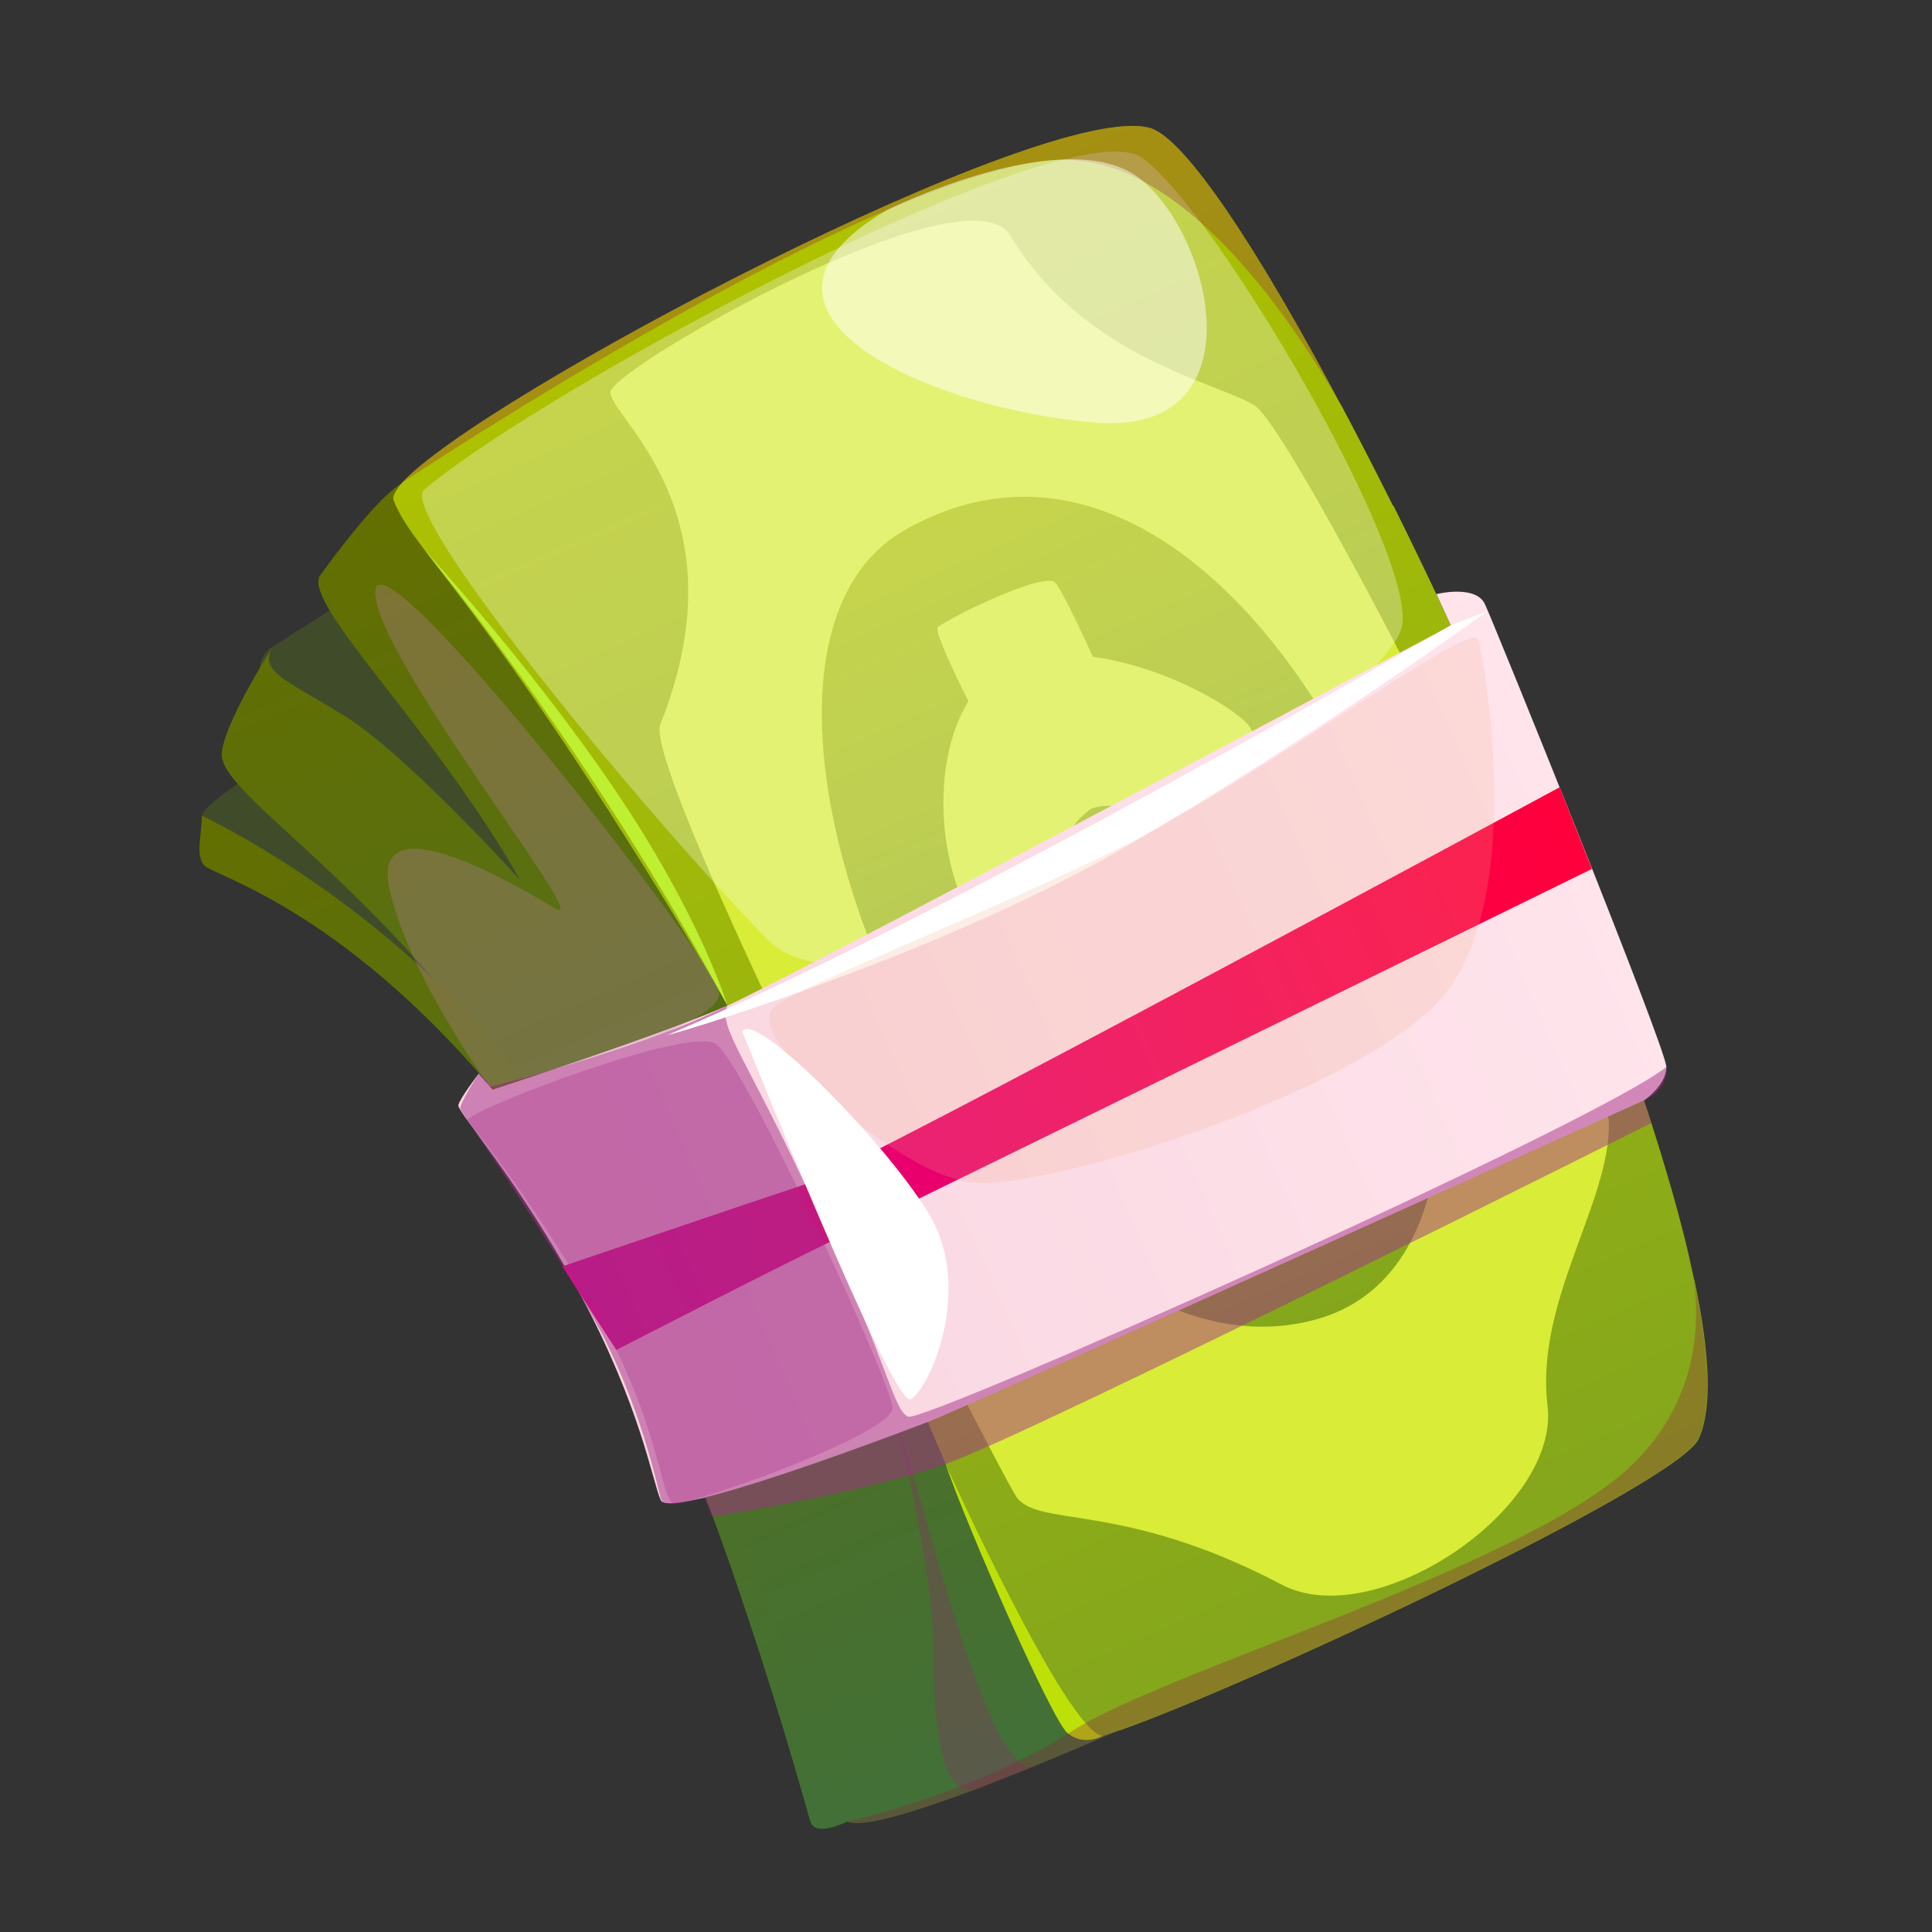 <?xml version="1.0" encoding="utf-8"?>
<!-- Generator: Adobe Illustrator 28.1.0, SVG Export Plug-In . SVG Version: 6.00 Build 0)  -->
<svg version="1.1" id="Capa_1" xmlns="http://www.w3.org/2000/svg" xmlns:xlink="http://www.w3.org/1999/xlink" x="0px" y="0px"
	 viewBox="0 0 400 400" style="enable-background:new 0 0 400 400;" xml:space="preserve">
<rect x="0" y="0" width="400" height="400" fill="#333333" stroke="none"/>
<style type="text/css">
	.st0{fill:#404C29;}
	.st1{fill:url(#SVGID_1_);}
	.st2{fill:url(#SVGID_00000145023186075219080480000003486467753044238737_);}
	.st3{fill:#D8EC38;}
	.st4{fill:url(#SVGID_00000178197688919466031570000000637594106017020585_);}
	.st5{opacity:0.3;fill:#912774;enable-background:new    ;}
	.st6{opacity:0.3;fill:#FFFFFF;enable-background:new    ;}
	.st7{fill:url(#SVGID_00000142144169009110682170000017289403017788793262_);}
	.st8{fill:url(#SVGID_00000152986999817262444360000000110473624145873561_);}
	.st9{fill:url(#SVGID_00000107588191771065982510000008676930211155654785_);}
	.st10{opacity:0.5;fill:#A42E89;enable-background:new    ;}
	.st11{opacity:0.3;fill:#A42E89;enable-background:new    ;}
	.st12{fill:#FFFFFF;}
	.st13{opacity:0.2;fill:#F0AE89;enable-background:new    ;}
	.st14{opacity:0.3;fill:#911D3D;enable-background:new    ;}
	.st15{opacity:0.5;fill:#FFFFFF;enable-background:new    ;}
	.st16{opacity:0.3;fill:#BE81A9;enable-background:new    ;}
	.st17{fill:#BEEF31;}
	.st18{fill:#BEE009;}
</style>
<g>
	<path class="st0" d="M41.8,168.9c0.5-3,17.4-13,17.4-13l51.5,51.8l-12.4,5.4L41.8,168.9z"/>
	<path class="st0" d="M56.3,134l11.9-7.6l50.6,55l0.5,23L54.8,146C54.8,146,51.3,137.2,56.3,134z"/>
	
		<linearGradient id="SVGID_1_" gradientUnits="userSpaceOnUse" x1="4.986" y1="146.482" x2="4.986" y2="442.679" gradientTransform="matrix(0.915 -0.402 -0.402 -0.915 268.321 502.22)">
		<stop  offset="0" style="stop-color:#427038"/>
		<stop  offset="0.994" style="stop-color:#636F00"/>
	</linearGradient>
	<path class="st1" d="M277.6,337.4c0,0-22,10.5-45.7,20.8c0,0,0,0.1-0.1,0c-24.9,10.8-51.5,21.3-56.4,18.9
		c-5.6-2.7-19.1-60.8-51.9-124.5S45.3,166.1,45.9,156c0.3-4,4.6-12.6,10.5-22c-2.8,5.1,2.7,6.7,14.9,14.2c12.7,7.8,36.4,34,36.4,34
		C90,151,63.4,125.9,66.1,119.4c0-0.1,0.1-0.1,0.1-0.2c0,0,0-0.1,0.1-0.1c6.6-9.1,13.1-16.8,16.8-19l0,0l81.6-6.9l111.9,241.9
		L277.6,337.4z"/>
	
		<linearGradient id="SVGID_00000154404208881832000410000010151278137446800529_" gradientUnits="userSpaceOnUse" x1="84.44" y1="145.676" x2="84.44" y2="455.017" gradientTransform="matrix(0.915 -0.402 -0.402 -0.915 268.321 502.22)">
		<stop  offset="0" style="stop-color:#84A61D"/>
		<stop  offset="1" style="stop-color:#AEC200"/>
	</linearGradient>
	<path style="fill:url(#SVGID_00000154404208881832000410000010151278137446800529_);" d="M348.4,254.8c0.9,3.4,1.6,6.7,2.3,9.9
		c0,0.1,0,0.2,0.1,0.3c3.2,15,3.8,26.6,0.9,32.9c-4.4,9.5-92.4,50.7-119.7,60.3c0,0,0,0.1-0.1,0c-3.5,1.2-6,1.9-7.2,2
		c-0.9,0-1.8-0.5-2.9-1.7c-11.9-12.5-36.5-92.9-77.1-160.5c-44.3-73.7-59.3-84-63.2-94.4c-0.3-0.8,0.3-1.9,1.6-3.5l0,0
		c15.6-17.6,133.5-79.8,155-73.6c7.2,2,22.5,25.2,39.5,57.3c0.1,0.1,0.1,0.2,0.2,0.3c3.4,6.4,6.9,13.2,10.4,20.2l0.2,0.4h0.1
		C312.5,153,337.8,213.4,348.4,254.8z"/>
	<path class="st3" d="M136.7,150c-4,10,69.3,153,73.6,159.7c4.3,6.8,21.7,0.8,55.1,18.4c19.2,10.1,57.6-15.6,55-37.1
		c-2.6-21.6,13-42.1,12.7-58.4s-65-143.7-73.4-148.7s-35.3-9.9-50.5-35.1c-8.9-14.7-82.2,27.3-82.8,32.3
		C125.8,86.1,154.4,105.7,136.7,150z"/>
	
		<linearGradient id="SVGID_00000021830477584114523810000009782053152016765599_" gradientUnits="userSpaceOnUse" x1="95.887" y1="207.697" x2="95.887" y2="392.243" gradientTransform="matrix(0.915 -0.402 -0.402 -0.915 268.321 502.22)">
		<stop  offset="0" style="stop-color:#84A61D"/>
		<stop  offset="1" style="stop-color:#AEC200"/>
	</linearGradient>
	<path style="fill:url(#SVGID_00000021830477584114523810000009782053152016765599_);" d="M187.4,109.7
		c-50,28.3,18.1,181,84.6,163.6C338.4,256,267,64.6,187.4,109.7z"/>
	<path class="st3" d="M226.2,183.8c-9.2-4.4-6.1-11.9-0.8-16s32.8,6.3,36.3,4.8c0,0-0.2-17.7-2.9-22c-2-3.3-16.8-12.5-32.5-14.6
		c-4.3-9.3-7.3-15.3-8.1-15.6c-3.5-1.4-20.8,7.1-24,9.4c-0.7,0.5,1.8,6.4,6.3,15.4c-8.7,14-6.3,40.3,6.1,52.4
		c16,15.7,42.3-5.4,48.7-2.3c6.4,3.1,0.6,20.3-6.6,23c-0.5,0.1-1,0.2-1.5,0.3c-7.1,0.5-16.2-11.3-20.6-11.3
		c-4.8,0.1-13.1,9-12.1,15.8c0.8,6,21.5,10.2,35.7,10c3.7,5.8,6.2,9.3,7,9.3c0,0,10.8-2.3,11.4-4.9c0.1-0.5-1.4-4.7-4-11.2
		c7.5-10.7,11.3-31.5,10.3-41C273.3,172.6,235.4,188.2,226.2,183.8z"/>
	<path class="st5" d="M66.2,119.2c0,0.1-0.1,0.1-0.1,0.2c-0.1,0.1-0.2,0.1-0.2,0.2C66,119.4,66.1,119.3,66.2,119.2z"/>
	<path class="st5" d="M213.8,365.8c-10.1,1.1-22.9-57.9-29.5-76c0,0,8.9,32.9,9,52.5c0,19.6,2.6,30.6,9.5,27.9
		C209.6,367.5,213.8,365.8,213.8,365.8z"/>
	<path class="st6" d="M87.8,101.4c-5.8,4.9,47.7,69.4,71.3,93.3s128.6-49.6,131.2-65.2c2.6-15.6-38.8-86.1-53.8-96.8
		C221.5,22,113.4,79.8,87.8,101.4z"/>
	
		<linearGradient id="SVGID_00000070105991824104230940000000646272810978350759_" gradientUnits="userSpaceOnUse" x1="-53.713" y1="151.875" x2="-53.713" y2="396.299" gradientTransform="matrix(0.915 -0.402 -0.402 -0.915 268.321 502.22)">
		<stop  offset="0" style="stop-color:#427038"/>
		<stop  offset="0.994" style="stop-color:#636F00"/>
	</linearGradient>
	<path style="fill:url(#SVGID_00000070105991824104230940000000646272810978350759_);" d="M41.8,168.9c-0.1,4.4-1.3,8,0.4,10.2
		c1.6,2.2,30.1,9,63.9,51.4s60.6,143.4,61.7,146.7c1.1,3.3,7.7-0.1,7.7-0.1s-30.7-87.4-56-135.7C94.1,193.1,41.8,168.9,41.8,168.9z"
		/>
	
		<linearGradient id="SVGID_00000093168946599306390510000003436855763271142018_" gradientUnits="userSpaceOnUse" x1="-48.88" y1="278.188" x2="187.517" y2="278.188" gradientTransform="matrix(0.915 -0.402 -0.402 -0.915 268.321 502.22)">
		<stop  offset="0" style="stop-color:#F8D5E0"/>
		<stop  offset="1" style="stop-color:#FFE4EC"/>
	</linearGradient>
	<path style="fill:url(#SVGID_00000093168946599306390510000003436855763271142018_);" d="M99.1,222.3c0,0-3.9,5.1-4.2,6.5
		c-0.3,1.4,12.6,15.6,25.2,39.1s14.9,38.6,16.7,42.7s46.9-13,55.3-16.2s148.3-66.6,148.3-66.6s4.6-3.1,4.6-6.9
		c0-3.8-35.7-91.9-37.6-95.9c-2-4-10-2-10-2l3,6.5c0,0-136.5,72.8-149.8,78.7S102,225.6,102,225.6L99.1,222.3z"/>
	
		<linearGradient id="SVGID_00000168839832631515076090000001047504299948956071_" gradientUnits="userSpaceOnUse" x1="-42.551" y1="274.577" x2="186.419" y2="274.577" gradientTransform="matrix(0.915 -0.402 -0.402 -0.915 268.321 502.22)">
		<stop  offset="0" style="stop-color:#DE0086"/>
		<stop  offset="1" style="stop-color:#FF003B"/>
	</linearGradient>
	<path style="fill:url(#SVGID_00000168839832631515076090000001047504299948956071_);" d="M116.4,262.2c0,0,40-13.6,50.3-17
		C177,241.8,322.9,163,322.9,163l6.7,16.9c0,0-146.6,71.9-157.5,77.1s-44.5,22.5-44.5,22.5L116.4,262.2z"/>
	<path class="st10" d="M150.6,208.2c-2,4.5,3.8,10.2,18.7,42.6s15.6,41,18.7,42.5c3.1,1.5,142-60.4,157-72.4c0,0,0.7,4.5-4.6,6.9
		l1.5,4.7c0,0-128.1,64.3-146.1,70.6S147.5,314,147.5,314l-1.7-4c0,0-8.2,2.6-8.9,0.5c-0.7-2-4.1-19.9-14.2-37.9s-27.1-42.1-27.4-43
		s3.9-7.5,3.9-7.5l2.3,2.7C101.4,225,132.6,217.3,150.6,208.2z"/>
	<path class="st11" d="M96.7,231.9c1.9-2.7,45.6-19.3,51.4-15.8c5.9,3.5,36.3,69.8,36.7,75.3s-42.6,20.5-45.3,19.9
		s-2.7-16.4-16.5-40.6C109.1,246.4,96.7,231.9,96.7,231.9z"/>
	<path class="st12" d="M138.4,214.2c-2.6,1.1,54.5-15.7,93.8-38.4s75.8-49.3,75.8-49.3l-7.7,3C300.4,129.5,197.7,189,138.4,214.2z"
		/>
	<path class="st13" d="M159.8,209c-5.2,6.3,26.8,34.8,42,35.9c15.2,1.1,74.6-17,94.8-36.3s10.7-71.7,9.5-76.2s-45.2,29-76.2,44.1
		C199,191.5,163,205,159.8,209z"/>
	<path class="st12" d="M153.7,213.6c2.1-4.8,28.8,21.8,38.5,37.5c9.7,15.8,0,36.9-3.7,38.6C184.8,291.4,153.7,213.6,153.7,213.6z"/>
	<path class="st14" d="M238.1,26.5c7.2,2,22.5,25.2,39.5,57.3c-12.3-21.3-33.8-51-57.6-50.7c-37,0.5-137,67-137,67
		C98.6,82.5,216.6,20.3,238.1,26.5z"/>
	<path class="st14" d="M288.4,104.7L288.4,104.7L288.4,104.7C288.4,104.6,288.4,104.7,288.4,104.7z"/>
	<path class="st15" d="M183.8,43.4c-37,21.5,9.6,41.5,43.1,44.1s24.5-37.8,9.5-50.2C221.4,24.8,183.8,43.4,183.8,43.4z"/>
	<path class="st16" d="M101.4,225c0,0-17.1-23.5-20.8-41.2s24.7-1.6,34.2,4.2c9.4,5.8-38.1-53.1-37.1-65.7c1-12.7,69,74.7,71.1,82.9
		C151,213.2,101.4,225,101.4,225z"/>
	<path class="st17" d="M150.6,208.2c0,0-5.5-18.5-23.5-45s-39.3-49.4-39.3-49.4S122,154.7,150.6,208.2z"/>
	<path class="st18" d="M195.8,303.2c0,0,25.1,55.5,32.5,56.2c0,0-4,2.3-7.4-0.7C217.6,355.7,200.2,316.1,195.8,303.2z"/>
	<path class="st14" d="M350.7,265c3.2,15,3.8,26.6,0.9,32.9c-4.4,9.5-92.4,50.7-119.7,60.3c0,0,0,0.1-0.1,0
		c-24.9,10.8-51.5,21.3-56.4,18.9c0,0,26.3-5.7,46.4-18.6c9.8-6.3,32-14.4,54.8-23.5c23.8-9.5,48.2-20,60.1-30.6
		C351.1,291.4,352.1,275.3,350.7,265z"/>
</g>
</svg>
